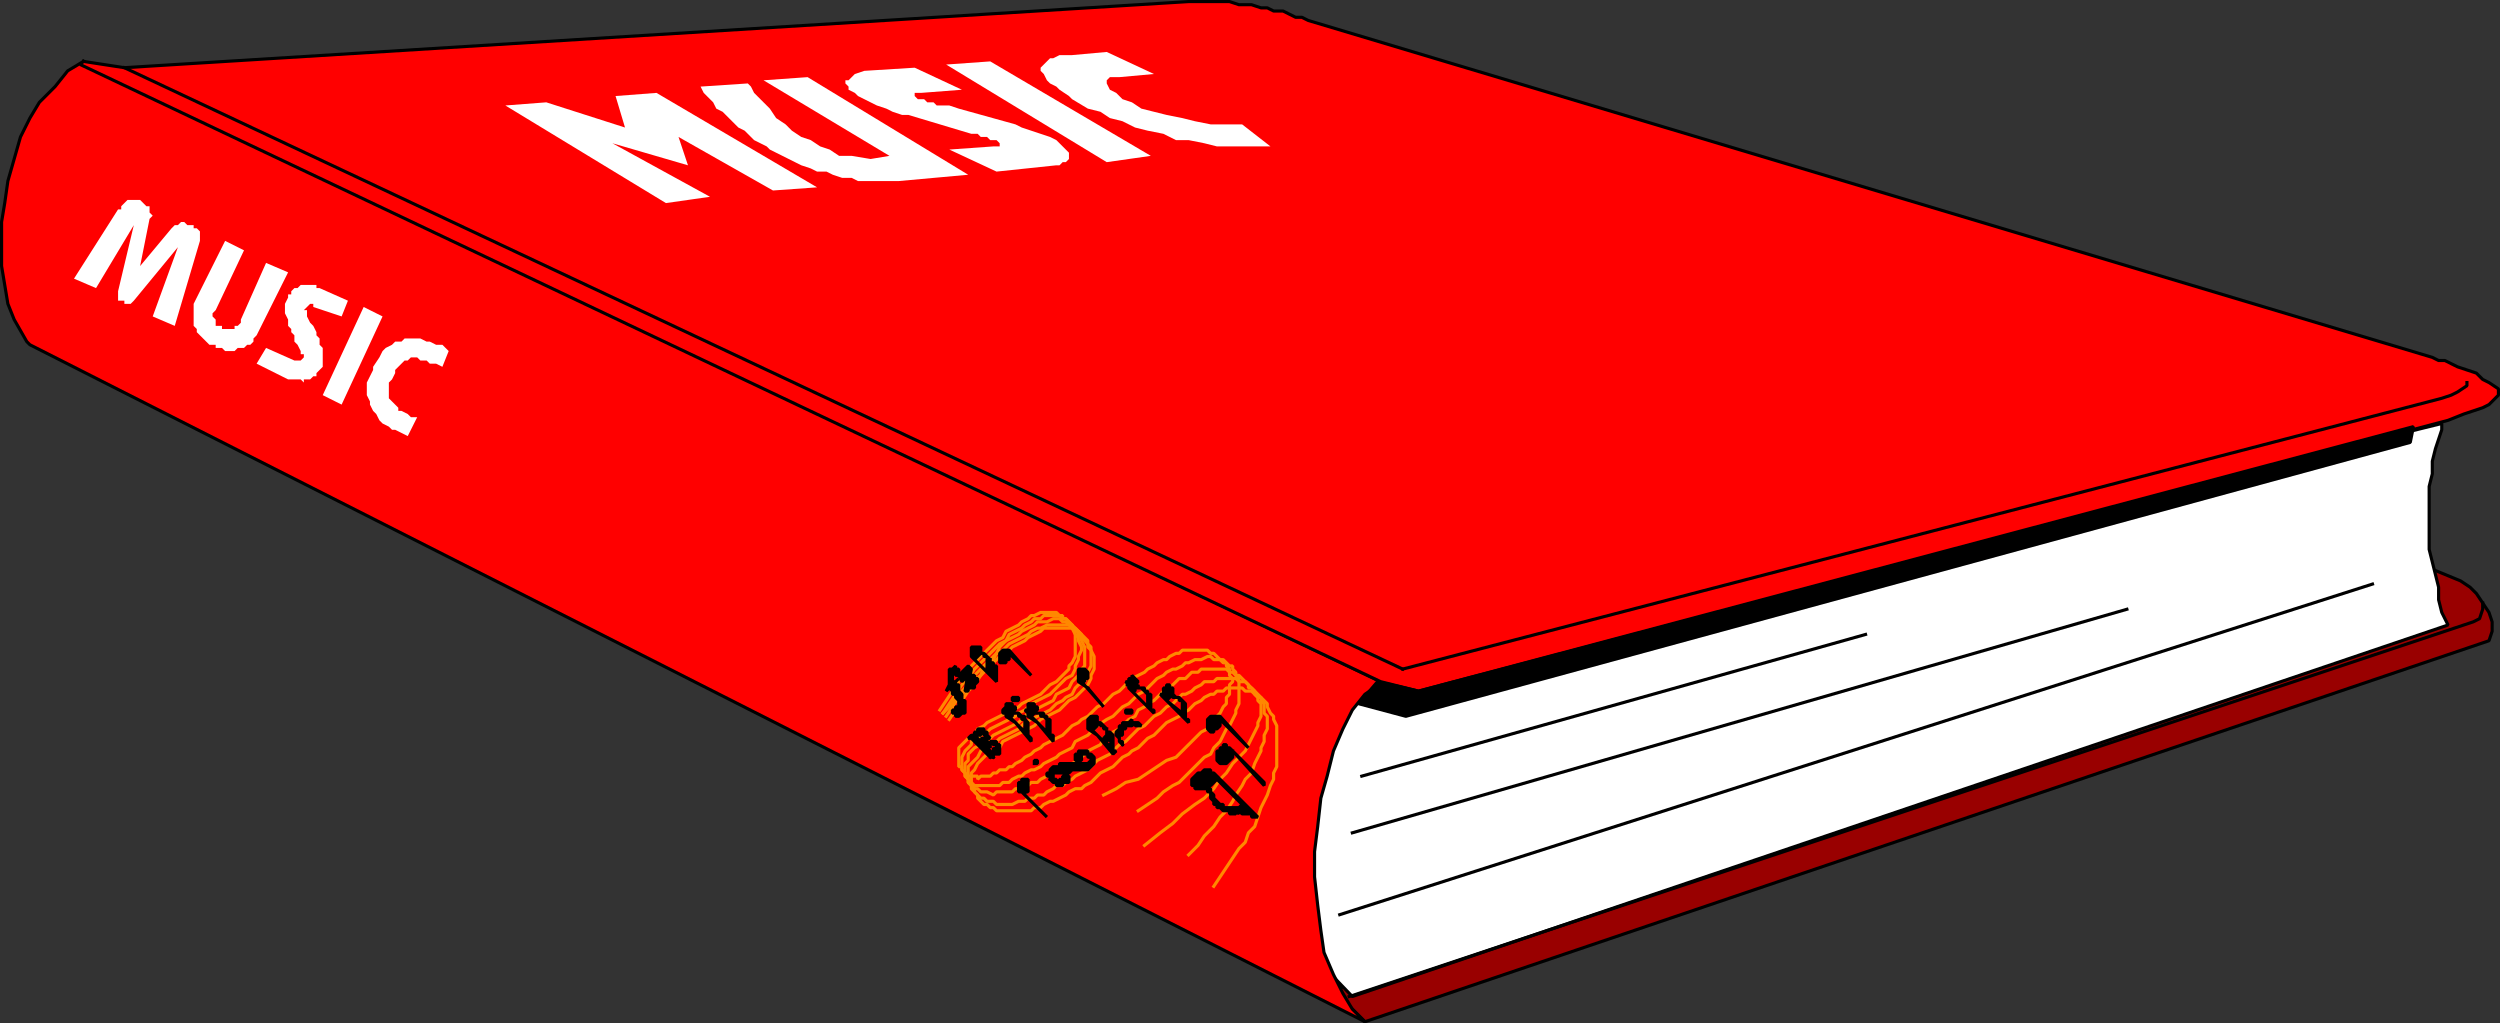<svg xmlns="http://www.w3.org/2000/svg" width="794" height="324.974" version="1.2"><rect width="100%" height="100%" fill="#333333" stroke="none"/><g fill="none" fill-rule="evenodd" stroke="#000" stroke-linecap="square" stroke-linejoin="bevel" font-family="'Sans Serif'" font-size="12.5" font-weight="400"><path fill="#900" stroke-linecap="butt" stroke-linejoin="miter" stroke-miterlimit="2" d="m433.5 324.5 357-121 1-3v-3l-1-3-2-3-2-3-2-2-3-2-17-7v3l1 3v2l1 2v3l1 2 1 3 1 3-346 116 10 10"/><path fill="#fff" stroke-linecap="butt" stroke-linejoin="miter" stroke-miterlimit="2" d="m443.5 216.5 332-82v2l-2 6-1 4v4l-1 4v20l1 4 1 4 1 4v4l1 4 2 4-348 118-72-75 86-25"/><path stroke-linecap="butt" stroke-linejoin="miter" stroke-miterlimit="2" d="M788.5 191.5v2l-1 3-2 1-3 1-354 118"/><path fill="red" stroke-linecap="butt" stroke-linejoin="miter" stroke-miterlimit="2" d="m26.5 19.5 412 197-2 2-3 2-4 5-3 6-3 7-2 8-2 7-1 9-1 8v8l1 9 1 8 1 7 3 7 3 6 3 5 4 4-424-215-1-1-4-7-2-5-1-6-1-6v-14l1-6 1-7 2-7 2-7 3-6 3-5 5-5 4-5 5-3"/><path fill="red" stroke-linecap="butt" stroke-linejoin="miter" stroke-miterlimit="2" d="m26.5 19.5 13 2 338-21h13l3 1h4l3 1h2l2 1h3l2 1 2 1h2l2 1 357 107 2 1h2l4 2 3 1 3 1 2 2 2 1 3 2v2l-3 3-2 1-3 1-3 1-5 2-327 86-12-3-413-196 1-1"/><path stroke-linecap="butt" stroke-linejoin="miter" stroke-miterlimit="2" d="m445.5 212.5 330-86 3-1 2-1 3-2v-1"/><path fill="#000" stroke-linecap="butt" stroke-linejoin="miter" stroke-miterlimit="2" d="m437.5 216.5 13 3 316-84-1 5-319 87-15-4 6-7"/><path stroke-linecap="butt" stroke-linejoin="miter" stroke-miterlimit="2" d="m425.5 290.5 328-105m-324 79 246-71m-243 53 160-45m-553-180 406 191"/><path stroke="#f80" stroke-linecap="butt" stroke-linejoin="miter" stroke-miterlimit="2" d="m298.5 225.5 2-3 2-3 2-3 2-2 2-3 2-2 2-2 2-2 2-2 2-1 1-2 2-1 2-1 1-1 2-1 1-1h1l2-1h5l1 1h1v1h1l1 1 1 1v1l1 2v7l-1 2-1 1v1l-2 2-1 1-1 1-2 1-2 2-1 1-2 1-2 1-2 1-1 1-2 1-2 1-2 1-2 1-2 1-1 1-2 1-1 2-1 1h-1l-1 1-1 1-1 1v6h1v1l1 1 1 1h3v1l1-1h3l1-1h1l1-1h2l1-1h1l1-1 2-1 1-1 2-1 1-1 2-1 1-1 2-1 2-1 2-1 1-1 2-2 2-1 1-1 2-1 2-2 1-1 2-1 2-2 1-1 2-1 1-1 2-2 1-1 2-1 2-1 1-1 2-1 1-1 2-1h1l1-1 2-1h1l1-1h8l1 1h1l1 1 1 1 1 1h1v1l1 1v2l1 1v1l-1 1v3l-1 1v2l-1 1-1 2-1 1-2 2-1 2-2 1-2 2-2 2-2 2-2 2-3 1-3 2-3 2-3 2-4 1-3 2-4 2"/><path stroke="#f80" stroke-linecap="butt" stroke-linejoin="miter" stroke-miterlimit="2" d="m299.5 226.5 2-3 2-3 2-3 2-2 2-3 2-2 2-2 2-2 2-2 2-1 1-2 2-1 2-1 1-1 2-1 1-1h2l1-1h5l1 1h1l1 1 1 1 1 2v1l1 1v1l1 2v1l-1 2v1l-1 2v1l-1 2-2 1-1 1-1 1-2 2-1 1-2 1-2 1-2 1-2 2-2 1-1 1-2 1-2 1-2 1-2 1-1 1-2 1-1 1-2 1v1l-1 1-1 1-1 2v4l1 1v1l1 1 1 1 1 1h8l1-1h2l1-1 2-1h1l1-1 2-1h1l2-1 1-1 2-1 2-1 1-1 2-1 2-1 1-2 2-1 2-1 1-1 2-2 3-2 2-1 2-2 1-1 2-1 2-2 1-1 2-1 1-1 2-2 1-1 2-1 1-1 2-1h1l2-1 1-1h1l2-1h2l2-1h1l1 1h3l1 1 1 1h1v1l1 1v1l1 1v8l-1 2v1l-1 2-1 2-1 1-1 2-1 2-2 2-1 2-2 1-2 2-2 2-2 2-2 2-2 1-3 2-2 2-3 2-3 2"/><path stroke="#f80" stroke-linecap="butt" stroke-linejoin="miter" stroke-miterlimit="2" d="m299.5 226.5 3-3 2-3 2-2 2-3 2-2 2-2 2-2 2-2 1-2 2-2 2-1 2-1 1-1 2-1 2-1 1-1h3l2-1h2l1 1h1l1 1h1l1 1 1 1v1l1 1v1l1 2v6l-1 1-1 2-1 1-1 1-1 2-4 2-1 2-2 1-2 1-2 1-2 1-2 2-1 1-2 1-2 1-2 1-2 1-1 1-2 1-1 1-2 1-1 1-1 1v2l-1 1v4l1 1v1l1 1 1 1h1l1 1h2l2 1 1-1h5l1-1h2l2-1 1-1h2l1-1 2-1 2-1 1-1h2l1-1 2-1 2-1 2-2 1-1 2-1 2-1 1-2 2-1 1-1 2-1 2-2 1-1 2-1 1-2 2-1 1-1 2-1 1-1 2-2 1-1 2-1 1-1 1-1h2l1-1 1-1h2l1-1h8l1 1h1l1 1h1l1 1 1 1 1 1 1 1 1 1v1l1 1v1l1 1v4l-1 2v1l-1 2-1 2-1 2-1 2-2 2-2 2-2 3-2 2-2 3-3 3-3 2-4 3-3 3-4 3-5 4"/><path stroke="#f80" stroke-linecap="butt" stroke-linejoin="miter" stroke-miterlimit="2" d="m300.5 227.5 2-3 2-3 3-3 1-2 3-2 1-3 3-2 1-2 2-1 2-2 2-1 2-1 2-1 1-1 2-1h1l2-1h7l1 1h1l1 1 1 1v1l1 1 1 1v1l1 1v5l-1 2v1l-1 2-2 1-1 1-1 2-2 1-1 1-2 1-2 2-2 1-2 1-2 1-2 1-2 2-2 1-2 1-2 1-1 1-2 1-2 1-1 1-1 2-1 1-1 1-1 1v5l1 1 1 1v1l1 1 1 1h1l1 1h2l1 1h5l2-1h2l1-1h2l1-1h2l1-1 2-1 1-1h2l1-1 2-1 1-1 2-1 2-1 2-2 1-1 2-1 2-1 1-1 2-2 2-1 1-1 2-2 1-1 2-1 1-1 2-2 2-1 1-1 1-1 2-1 1-1 2-2h1l2-1 1-1 2-1 1-1h3l1-1h6l1 1h2l1 1v1h1l1 1 1 1 1 1v1l1 1v3l1 1v4l-1 2v2l-1 2v1l-1 2-1 2-1 3-2 2-1 2-2 3-1 2-2 3-2 2-2 3-3 3-2 3-3 3"/><path stroke="#f80" stroke-linecap="butt" stroke-linejoin="miter" stroke-miterlimit="2" d="m301.5 228.5 2-3 2-3 2-3 2-2 2-3 2-2 2-2 2-2 2-1 2-2 2-1 2-1 1-1 2-1 2-1 1-1h9l1 1h1l1 1 1 1 1 1v1l1 1v1l1 2v4l-1 2v1l-1 2-1 1-2 2-1 1-2 1-1 1-2 2-2 1-2 1-2 1-2 2-2 1-2 1-2 1-2 1-2 1-1 2-2 1-2 1-1 1-1 1-1 1-1 2-1 1v5l1 1 1 1v1l1 1 1 1h1l1 1h1l1 1h11l1-1h2l1-1 2-1h1l2-1 2-1 1-1 2-1h2l1-1 2-1 2-2 1-1 2-1 2-1 1-1 2-2 2-1 1-1 2-1 2-2 1-1 2-1 1-1 2-2 1-1 2-1 2-1 1-1 2-1 1-1 1-1 2-1 1-1 2-1h1l1-1h2l1-1h5l1 1h2l1 1 1 1h1l1 1 1 1v1l1 2 1 1v1l1 2v13l-1 2v2l-1 2-1 3-1 2-1 2-1 3-1 3-2 2-1 3-2 2-2 3-2 3-2 3-2 3"/><path fill="#000" stroke-linecap="butt" stroke-linejoin="miter" stroke-miterlimit="2" d="m356.5 236.5-1-1v-1l-1-1v-1l1-1v-1h1v-1h2l1-1v1h2l1 1h-2v-1l-1 1h-2v1h-1v2h-1v2h1v1m2-10h-1v-1h2v1h-1m-25 21v-1h-1v-1h1v-1l1-1h2v-1h9l1-1v-1h-1v-1h-2v2h-2v-2h1v-1h3v1h1l1 1v2l-1 1-1 1h-5l-1 1h-5v2h1v1h1v-1h1v-1h2v2h-2v1h-2v-1h-1l-1-1m-11-18-3-2v-1h-1v-1l1-1v-1h2v1h1v1h-1v2h-1l5 5v-4h-1v-1h-1v-1h-2 2l1 1h1v1l1 1v4l1 1v1l-5-6m68 21-5-5h-1v-1h-2l-1 1h-1l-1 1-1 1v2h1v1h4v-1h1l1-1 1-1 8 8-1 1h-5v-1h-1l-1-1-1-1v-1l-1-1v-1h-1v1h1v2l1 1v1h1v1h1l1 1h2v1h2v-1l1 1v-1l1 1h3v1h2l-9-9m-29-29-3-3v-1h-1 1l-1-1h1v-1h1v-1l1 1 1 1-1 1h1-1v2h-1l5 5v-4l-1-1-1-1h-2l1-1v1h2v1h1v1h1v5h1v1l-5-5m-32 8-3-2v-1l-1-1h1v-2h2v1h1v1h-1v1l-1 1 5 5v-4l-1-1h-1v-1h-2 3v1h1v1h1v5h1v2l-5-6m43-5-3-3-1-1h1v-2h1v-1h1v1h1v2h-1v1l-1 1 5 4v-4h-1v-1h-2l-1-1h1l1 1h1l1 1 1 1v5h1v1l-5-5m-27-6-3-2v-4h2l1 1v2h-1v1h-1l7 8-5-6m-25-11v2h-1v1h-2v-3l1-1h2l7 8-7-7m71 31v2l-1 1-1 1h-2l-1-1v-3h1v-1h1v-1h1v1h1l11 11v1l-10-11m-4-10v2l-1 1h-1v1h-1l-1-1v-3l1-1h3l9 10-9-9m-58 28-5-5h-1v-3h1v-1h2v4h-1v1l7 7-3-3m-14-16-6-7h-1 1l3 3v-1l-1-1h2v-1h-1v-1h-2 1v1h-2v-1h1v-1h2v1h1v1l1 1h-1v1h-1 1l1 1v-1h2v1h1v3h-2v-2l1 1h1v-1h-1v-1h-1l-1-1v2l-1-1h-1l3 3v1"/><path fill="#000" stroke-linecap="butt" stroke-linejoin="miter" stroke-miterlimit="2" d="m314.5 240.5-6-6h-1l1-1 7 7h-1m8-18h-1v-1h2v1h-1m6 20v-1h1v1h-1m-27-25v-5h1l1-1v1h1v2h-1v-1h-1l1-1h-1v4h1l1-1-1 1v1h1v2l1 1v2h1v4h-1l-1 1h-1v-1h-1v-1h1v-1h1v2h1v-2h-1v-2l-1-1v-1h-1v-1l-1-1-1 1 1-2"/><path fill="#000" stroke-linecap="butt" stroke-linejoin="miter" stroke-miterlimit="2" d="m304.5 214.5 3-3 1 1-1 5 1-1h1v-1 1h-1v-2h1v1h1v1l-1 1v1h-2v1h-1l1-6-1 1v1l-1 1-1-2m10-5v1h1v1h1v5l-5-5-3-3v-3h3v2l-1 1-1 1 4 4v-5h-1v-1h-1 1l1 1 1 1v5h1v1-5h-1v-1m37 22v1h1l1 1v5h1l-1 1-5-6-3-2v-3l1-1h2v3l-1 1h-1l4 4v-1l1-1v-2h-1v-1h-1v-1h-1 1l1 1 1 1v5h1v1-1l1-1h-1 1-1v-3h-1v-1"/><path fill="#fff" stroke="none" d="m140.5 116.5 2-5-1-1-1-1h-2l-2-1h-1l-2-1h-5l-1 1h-2l-1 1-2 1-1 1-1 2-2 3v1l-1 2-1 2v4l1 2v1l1 2 1 1 1 2 1 1 2 1 1 1h1l2 1 2 1 3-6h-2l-1-1-2-1h-1v-1l-1-1-1-1-1-1v-5l1-1 1-2v-1l1-1 1-1 1-1h1l1-1h2l1 1h2l1 1h2l2 1m-19-16-6-3-13 28 6 3 13-28m-11-5-2 5-9-3v-1h-1l-1 1-1 1h1v2l1 2 1 1 1 2v1l1 1v2l1 1v6l-1 1-1 1v1h-1l-1 1h-2v1l-1-1h-4l-2-1-8-4 3-5 9 4h2l1-1v-1h-1v-1l-1-2-1-1v-2l-1-1v-1l-1-1v-2l-1-2v-3l1-2v-1h1v-1l1-1h1l1-1h5v1h1l9 4m-33-16-6-3-10 20v7l1 1v1l1 1 1 1 1 1 1 1h2v1h2l1 1h3l1-1h2l1-1h1l1-1v-1l1-1 10-20-7-3-8 18v1l-1 1h-1v1h-4v-1h-2v-2l-1-1v-1l1-1 9-19m-47 12-7-3 14-22h1v-1l1-1 1-1h4l1 1 1 1h1v2l1 1-1 1-3 15 10-12 1-1h1l1-1h1l1 1h2v1h1l1 1v3l-8 27-7-3 8-22-14 17-1 1h-2v-1h-2v-3l5-21-12 20m310-60-1-1-3-2-1-1-2-1-1-1-1-2-1-1v-1l1-1 1-1 1-1h1l2-1h4l11-1 15 7-11 1h-3l-1 1v1l1 2 2 1 2 2 3 1 3 2 4 1 4 1 5 1 4 1 5 1h10l9 7h-17l-4-1-5-1h-4l-4-2-5-1-4-1-4-2-4-1-3-2-4-1-5-3m11 20-51-31 14-1 51 30-14 2m-50-4 14-1h2v-1l-1-1h-2l-1-1h-2l-1-1h-2l-20-6h-2l-3-1-2-1-3-1-2-1-2-1-2-1-1-1-2-1v-1l-1-1v-1h1l1-1 1-1 3-1 16-1 15 7-13 1h-2v1l1 1h2l1 1h2l1 1h4l3 1 18 5 2 1 3 1 3 1 3 1 2 1 1 1 1 1 1 1 1 1v2l-1 1h-1l-1 1h-1l-19 2-15-7m-57 0-1-1-2-1-2-1-2-2-1-1-2-1-2-2-1-1-1-1-1-1-2-1-1-2-1-1-1-1-1-1-1-2 15-1 1 1 1 2 2 2 1 1 2 2 2 3 3 2 2 2 3 2 3 1 3 2 3 1 3 2h4l6 1 6-1-40-24 14-1 51 31-22 2h-13l-2-1h-3l-3-1-2-1h-3l-2-1-3-1-2-1-2-1-2-1-4-2m-33 17-51-31 13-1 25 8-3-10 13-1 51 30-14 1-30-17 3 9-24-7 31 17-14 2"/></g></svg>
